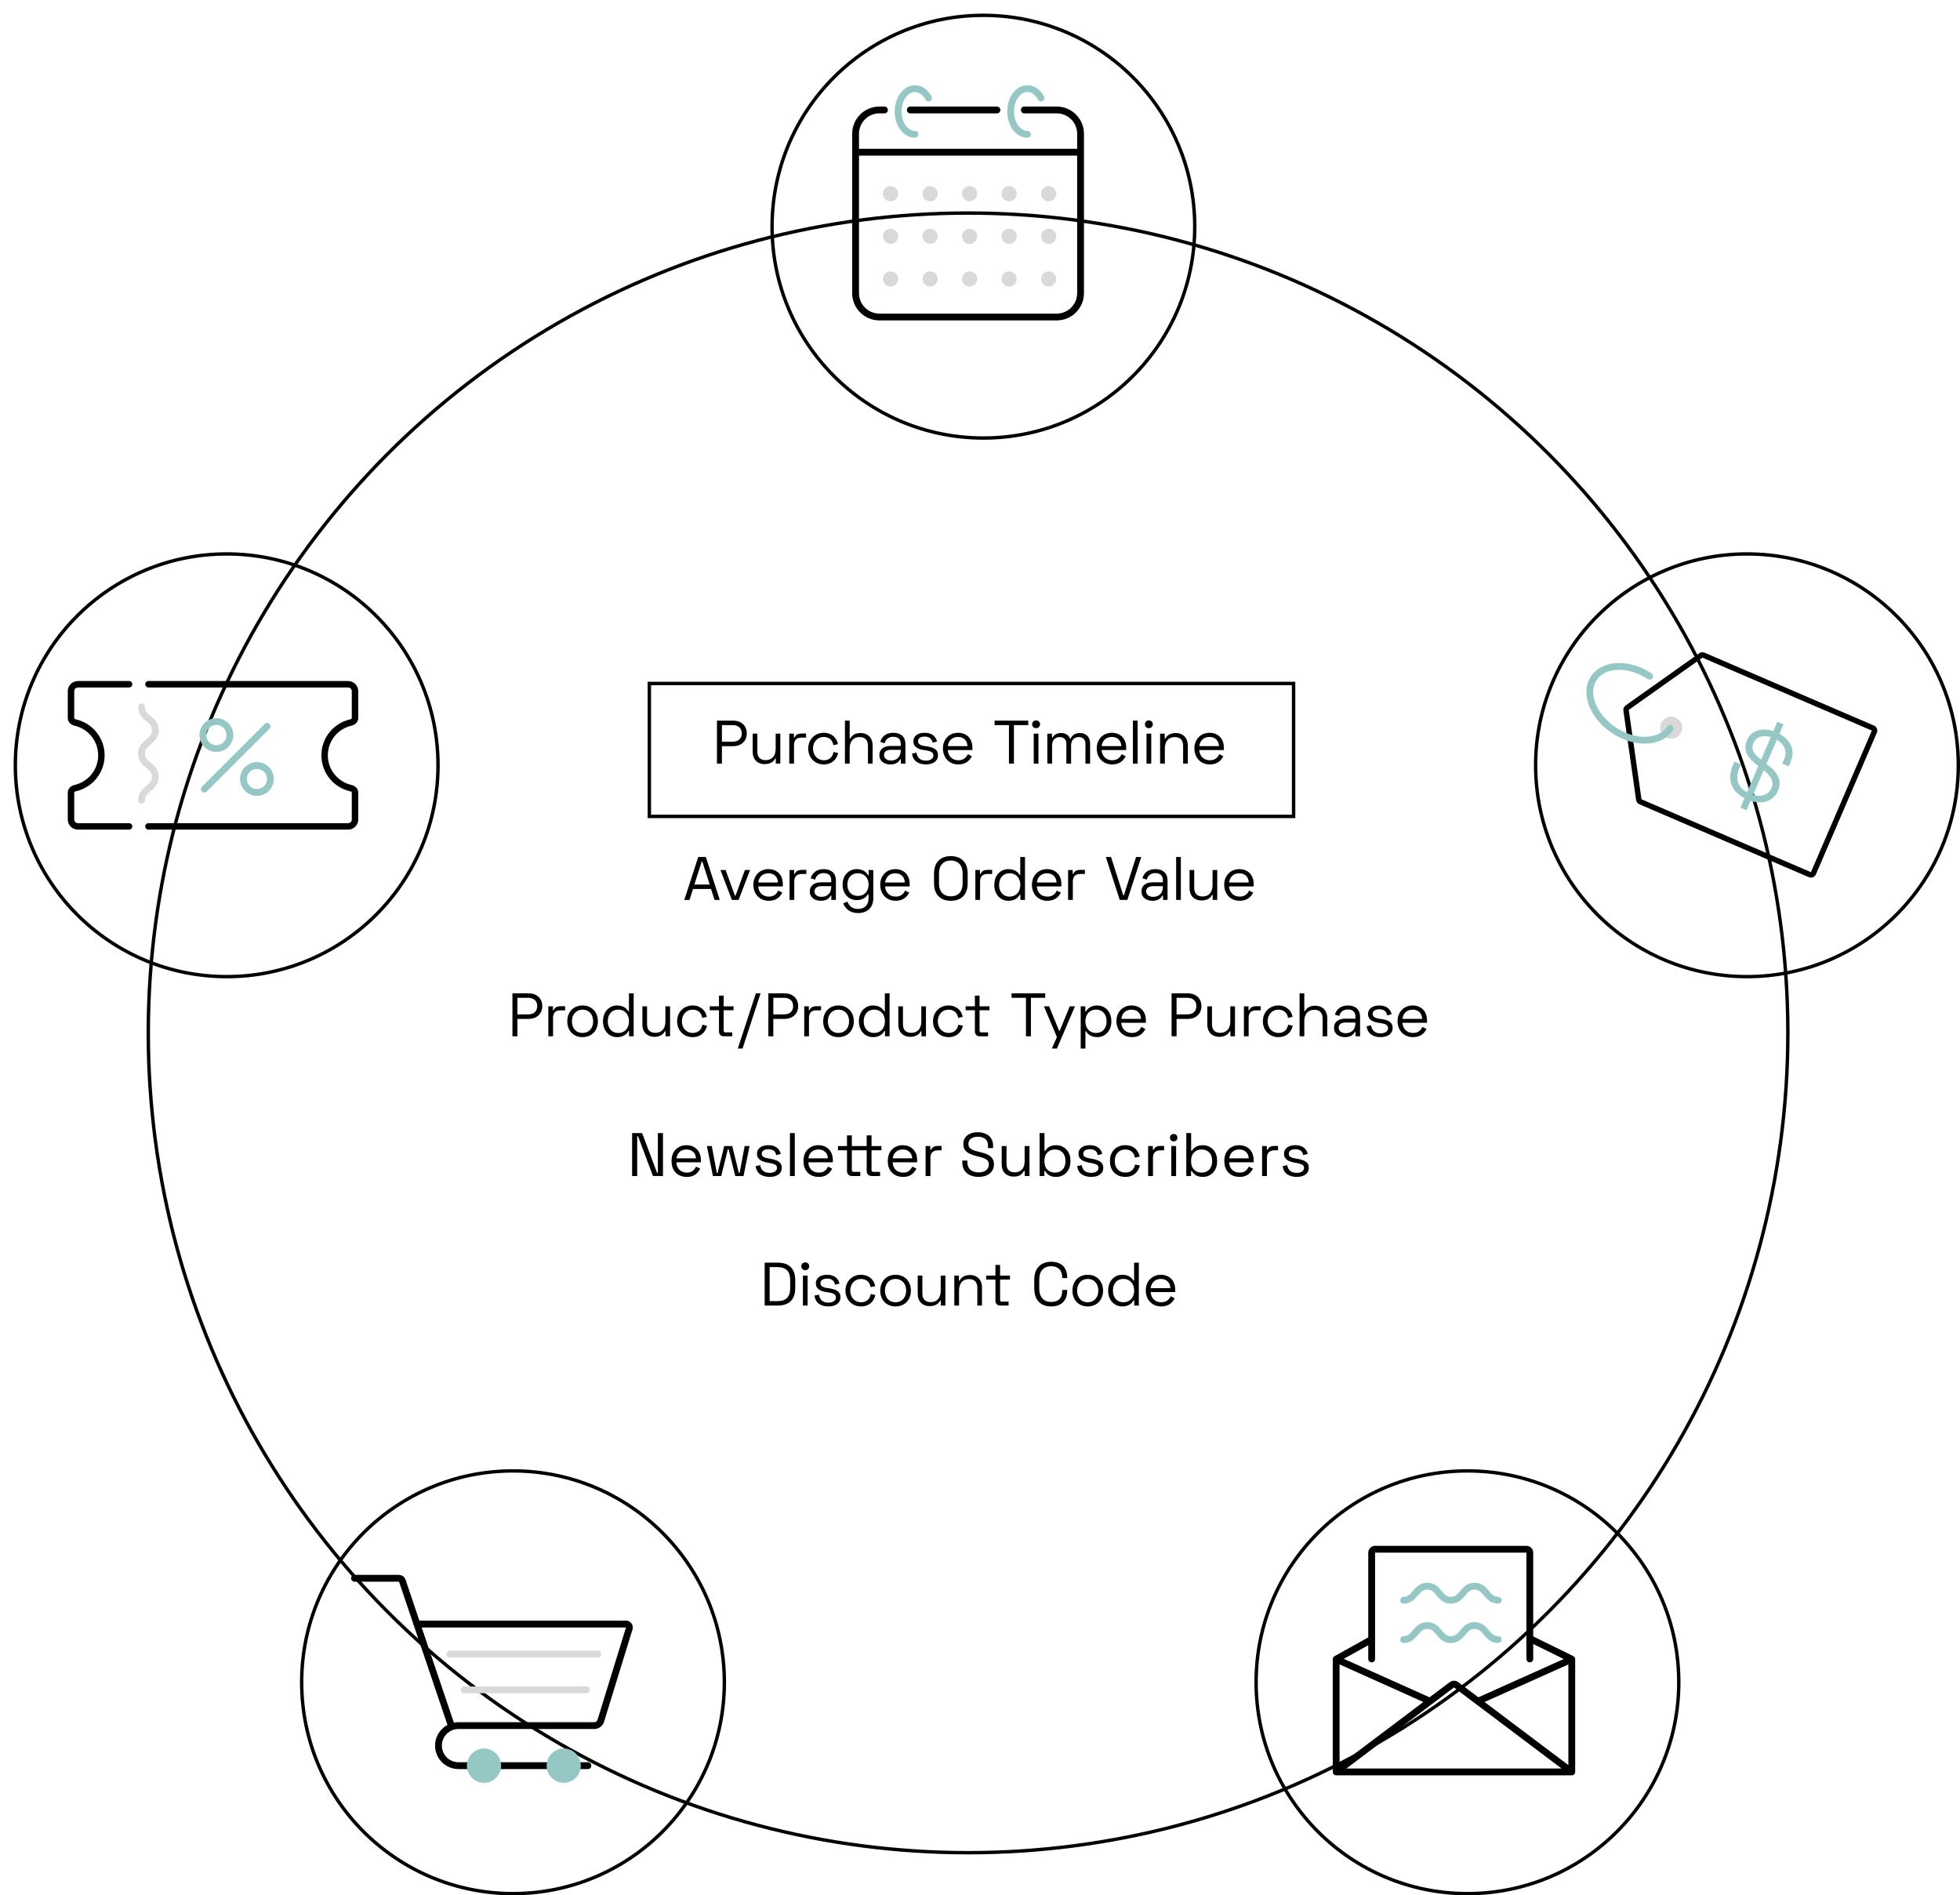 <svg width="575" height="556" viewBox="0 0 575 556" fill="none" xmlns="http://www.w3.org/2000/svg">
<circle cx="284" cy="303" r="240.5" stroke="black"/>
<g filter="url(#filter0_d_1803_5172)">
<circle cx="284.5" cy="62.5" r="62.5" fill="white" fill-opacity="0.01"/>
<circle cx="284.5" cy="62.5" r="62" stroke="black"/>
</g>
<g filter="url(#filter1_d_1803_5172)">
<circle cx="62.5" cy="220.5" r="62.5" fill="white" fill-opacity="0.01"/>
<circle cx="62.5" cy="220.5" r="62" stroke="black"/>
</g>
<g filter="url(#filter2_d_1803_5172)">
<circle cx="508.5" cy="220.5" r="62.5" fill="white" fill-opacity="0.01"/>
<circle cx="508.5" cy="220.5" r="62" stroke="black"/>
</g>
<g filter="url(#filter3_d_1803_5172)">
<circle cx="426.5" cy="489.5" r="62.5" fill="white" fill-opacity="0.01"/>
<circle cx="426.5" cy="489.5" r="62" stroke="black"/>
</g>
<g filter="url(#filter4_d_1803_5172)">
<circle cx="146.5" cy="489.5" r="62.5" fill="white" fill-opacity="0.01"/>
<circle cx="146.5" cy="489.5" r="62" stroke="black"/>
</g>
<path d="M131.974 485.237L175.397 485.237" stroke="#D9D9D9" stroke-width="2" stroke-linecap="round"/>
<path d="M136.149 495.728L172.057 495.728" stroke="#D9D9D9" stroke-width="2" stroke-linecap="round"/>
<path d="M104 463H117.061C117.49 463 117.871 463.273 118.008 463.68L132.392 506.217" stroke="black" stroke-width="2" stroke-linecap="round"/>
<path d="M172.474 517.965H134.508C131.264 517.965 128.634 515.335 128.634 512.091V512.091C128.634 508.847 131.264 506.217 134.508 506.217H174.338C175.216 506.217 175.991 505.645 176.249 504.806L184.601 477.721C184.799 477.078 184.318 476.427 183.645 476.427H122.371" stroke="black" stroke-width="2" stroke-linecap="round"/>
<ellipse cx="141.995" cy="517.965" rx="5.01" ry="5.035" fill="#95C8C5"/>
<ellipse cx="165.376" cy="517.965" rx="5.01" ry="5.035" fill="#95C8C5"/>
<path d="M411.773 469.437C415.245 469.437 415.245 465.312 418.718 465.312C422.19 465.312 422.19 469.437 425.654 469.437C429.127 469.437 429.127 465.312 432.591 465.312C436.063 465.312 436.063 469.437 439.527 469.437" stroke="#95C8C5" stroke-width="2" stroke-miterlimit="10" stroke-linecap="round"/>
<path d="M411.773 480.983C415.245 480.983 415.245 476.859 418.718 476.859C422.19 476.859 422.19 480.983 425.654 480.983C429.127 480.983 429.127 476.859 432.591 476.859C436.063 476.859 436.063 480.983 439.527 480.983" stroke="#95C8C5" stroke-width="2" stroke-miterlimit="10" stroke-linecap="round"/>
<path d="M402.309 480.987L391.986 486.722M391.986 486.722V519.807M391.986 486.722L419.517 499.074M391.986 519.807H461.105M391.986 519.807L419.517 499.074M461.105 519.807V486.722M461.105 519.807L433.574 499.074M461.105 486.722L449.435 480.987M461.105 486.722L433.574 499.074M419.517 499.074L425.944 494.233C426.3 493.965 426.791 493.965 427.147 494.233L433.574 499.074" stroke="black" stroke-width="2" stroke-linecap="round"/>
<path d="M402.401 486.669V455.477C402.401 454.924 402.849 454.477 403.401 454.477H447.796C448.348 454.477 448.796 454.924 448.796 455.477V486.669" stroke="black" stroke-width="2" stroke-linecap="round"/>
<path d="M41.516 207.377C41.516 210.8 45.581 210.8 45.581 214.224C45.581 217.647 41.516 217.647 41.516 221.063C41.516 224.486 45.581 224.486 45.581 227.902C45.581 231.325 41.516 231.325 41.516 234.74" stroke="#D9D9D9" stroke-width="2" stroke-miterlimit="10" stroke-linecap="round"/>
<line x1="78.344" y1="213.086" x2="59.941" y2="231.489" stroke="#95C8C5" stroke-width="2" stroke-linecap="round"/>
<circle cx="63.481" cy="215.635" r="3.954" stroke="#95C8C5" stroke-width="2"/>
<circle cx="75.372" cy="228.516" r="3.954" stroke="#95C8C5" stroke-width="2"/>
<path d="M22.856 199.78H37.872C38.395 199.78 38.819 200.204 38.819 200.727C38.819 201.25 38.395 201.674 37.872 201.674H22.856C22.26 201.674 21.777 202.157 21.777 202.753V210.68C21.777 210.686 21.776 210.728 21.849 210.806C21.934 210.897 22.083 210.99 22.265 211.031C27.09 212.117 30.695 216.425 30.695 221.579C30.695 226.733 27.09 231.041 22.265 232.127C22.083 232.168 21.934 232.261 21.849 232.352C21.776 232.431 21.777 232.472 21.777 232.478L21.777 240.405C21.777 241.001 22.26 241.484 22.856 241.484H37.872C38.395 241.484 38.819 241.908 38.819 242.431C38.819 242.954 38.395 243.378 37.872 243.378H22.856C21.214 243.378 19.883 242.047 19.883 240.405V232.479C19.883 231.384 20.782 230.52 21.85 230.279C25.829 229.384 28.801 225.829 28.801 221.579C28.801 217.33 25.829 213.774 21.85 212.879C20.782 212.639 19.883 211.774 19.883 210.68V202.753C19.883 201.111 21.214 199.78 22.856 199.78Z" fill="black"/>
<path d="M42.606 242.431C42.606 242.954 43.03 243.378 43.553 243.378H102.124C103.766 243.378 105.097 242.047 105.097 240.405V232.479C105.097 231.384 104.199 230.52 103.131 230.279C99.152 229.384 96.179 225.829 96.179 221.579C96.179 217.33 99.152 213.774 103.131 212.879C104.199 212.639 105.097 211.774 105.097 210.68V202.753C105.097 201.111 103.766 199.78 102.124 199.78H43.553C43.03 199.78 42.606 200.204 42.606 200.727C42.606 201.25 43.03 201.674 43.553 201.674H102.124C102.72 201.674 103.203 202.157 103.203 202.753V210.68C103.204 210.686 103.205 210.728 103.131 210.806C103.046 210.897 102.898 210.99 102.715 211.031C97.891 212.117 94.286 216.425 94.286 221.579C94.286 226.733 97.891 231.041 102.715 232.127C102.898 232.168 103.046 232.261 103.131 232.352C103.205 232.431 103.204 232.472 103.203 232.478L103.203 240.405C103.203 241.001 102.72 241.484 102.124 241.484H43.553C43.03 241.484 42.606 241.908 42.606 242.431Z" fill="black"/>
<path fill-rule="evenodd" clip-rule="evenodd" d="M549.139 214.322L499.434 192.933L477.828 208.248L481.561 234.467L531.266 255.856L549.139 214.322ZM479.98 234.693C480.058 235.244 480.418 235.714 480.93 235.935L530.635 257.323C531.445 257.672 532.384 257.298 532.733 256.488L550.606 214.953C550.955 214.143 550.581 213.203 549.77 212.855L500.065 191.466C499.554 191.246 498.964 191.308 498.51 191.63L476.905 206.945C476.416 207.291 476.163 207.881 476.247 208.474L479.98 234.693Z" fill="black"/>
<path d="M524.553 224.611L524.668 224.66L524.718 224.546L525.243 223.325C525.964 221.648 525.905 220.052 525.255 218.66C524.62 217.301 523.427 216.147 521.871 215.302L523.002 212.674L523.051 212.559L522.936 212.51L521.609 211.939L521.494 211.889L521.445 212.004L520.315 214.63C517.054 213.492 513.855 214.367 512.69 217.074L512.622 217.234C511.98 218.724 512.047 219.995 512.622 221.154C513.193 222.305 514.26 223.337 515.597 224.369L515.598 224.37L515.994 224.672L512.58 232.605C511.197 231.864 510.237 230.881 509.799 229.658C509.349 228.399 509.442 226.865 510.227 225.04L510.501 224.403L510.55 224.288L510.435 224.239L509.002 223.622L508.888 223.573L508.838 223.688L508.53 224.404C507.619 226.521 507.478 228.455 508.081 230.119C508.674 231.753 509.979 233.106 511.933 234.11L510.803 236.736L510.753 236.85L510.868 236.9L512.195 237.471L512.31 237.52L512.359 237.405L513.489 234.779C515.175 235.358 516.823 235.419 518.216 234.969C519.643 234.508 520.796 233.512 521.444 232.006L521.536 231.793C522.155 230.354 522.088 229.046 521.522 227.837C520.958 226.634 519.905 225.537 518.564 224.502L518.564 224.502L518.073 224.127L521.211 216.836C522.267 217.447 523.109 218.268 523.564 219.237C524.034 220.238 524.098 221.407 523.546 222.689L523.055 223.83L523.006 223.945L523.12 223.994L524.553 224.611ZM514.307 217.896C514.748 216.872 515.552 216.25 516.529 215.978C517.472 215.715 518.578 215.78 519.667 216.136L516.69 223.053C515.622 222.214 514.808 221.468 514.364 220.674C513.908 219.861 513.836 218.991 514.307 217.896ZM519.828 231.184C519.389 232.202 518.624 232.937 517.627 233.307C516.661 233.667 515.469 233.685 514.138 233.272L517.376 225.746C518.441 226.589 519.262 227.428 519.718 228.302C520.189 229.204 520.274 230.146 519.828 231.184Z" fill="#95C8C5" stroke="#95C8C5" stroke-width="0.25"/>
<path d="M491.552 210.499C493.199 211.208 493.959 213.117 493.251 214.763C492.542 216.41 490.633 217.17 488.986 216.462C487.34 215.753 486.579 213.844 487.288 212.197C487.997 210.551 489.906 209.791 491.552 210.499Z" fill="#D9D9D9"/>
<path d="M483.966 198.377C477.781 194.319 470.432 194.587 467.552 198.977C464.672 203.366 467.351 210.215 473.537 214.273C479.722 218.331 487.071 218.063 489.951 213.673" stroke="#95C8C5" stroke-width="2" stroke-linecap="round"/>
<g filter="url(#filter5_d_1803_5172)">
<rect x="188" y="198" width="190" height="40" fill="white" fill-opacity="0.01"/>
<rect x="188.5" y="198.5" width="189" height="39" stroke="black"/>
</g>
<path d="M259.473 32.253H258C254.134 32.253 251 35.387 251 39.253V86C251 89.866 254.134 93 258 93H310C313.866 93 317 89.866 317 86V39.253C317 35.387 313.866 32.253 310 32.253H300.5M267.054 32.253H292.473" stroke="black" stroke-width="2" stroke-linecap="round"/>
<path d="M268.417 39.4C265.694 39.4 263.487 36.4 263.487 32.7C263.487 29 265.694 26 268.417 26C270.057 26 271.509 27.087 272.405 28.759" stroke="#95C8C5" stroke-width="2" stroke-linecap="round"/>
<path d="M301.417 39.4C298.694 39.4 296.487 36.4 296.487 32.7C296.487 29 298.694 26 301.417 26C303.057 26 304.509 27.087 305.405 28.759" stroke="#95C8C5" stroke-width="2" stroke-linecap="round"/>
<line x1="251.892" y1="44.653" x2="317" y2="44.653" stroke="black" stroke-width="2"/>
<ellipse cx="261.257" cy="56.82" rx="2.23" ry="2.233" fill="#D9D9D9"/>
<ellipse cx="261.257" cy="69.327" rx="2.23" ry="2.233" fill="#D9D9D9"/>
<ellipse cx="261.257" cy="81.834" rx="2.23" ry="2.233" fill="#D9D9D9"/>
<ellipse cx="272.851" cy="56.82" rx="2.23" ry="2.233" fill="#D9D9D9"/>
<ellipse cx="272.851" cy="69.327" rx="2.23" ry="2.233" fill="#D9D9D9"/>
<ellipse cx="272.851" cy="81.834" rx="2.23" ry="2.233" fill="#D9D9D9"/>
<ellipse cx="284.446" cy="56.82" rx="2.23" ry="2.233" fill="#D9D9D9"/>
<ellipse cx="284.446" cy="69.327" rx="2.23" ry="2.233" fill="#D9D9D9"/>
<ellipse cx="284.446" cy="81.834" rx="2.23" ry="2.233" fill="#D9D9D9"/>
<ellipse cx="296.041" cy="56.82" rx="2.23" ry="2.233" fill="#D9D9D9"/>
<ellipse cx="296.041" cy="69.327" rx="2.23" ry="2.233" fill="#D9D9D9"/>
<ellipse cx="296.041" cy="81.834" rx="2.23" ry="2.233" fill="#D9D9D9"/>
<ellipse cx="307.635" cy="56.82" rx="2.23" ry="2.233" fill="#D9D9D9"/>
<ellipse cx="307.635" cy="69.327" rx="2.23" ry="2.233" fill="#D9D9D9"/>
<ellipse cx="307.635" cy="81.834" rx="2.23" ry="2.233" fill="#D9D9D9"/>
<path d="M210.332 211.4V224H211.79V218.906H215.12C217.352 218.906 219.08 217.484 219.08 215.144C219.08 212.804 217.37 211.4 215.12 211.4H210.332ZM211.79 212.714H214.958C216.614 212.714 217.604 213.632 217.604 215.144C217.604 216.674 216.614 217.574 214.958 217.574H211.79V212.714ZM228.925 224V215.216H227.557V219.662C227.557 221.858 226.333 222.992 224.659 222.992C223.129 222.992 222.175 222.218 222.175 220.454V215.216H220.807V220.544C220.807 222.902 222.355 224.162 224.281 224.162C226.099 224.162 226.981 223.352 227.413 222.524H227.593V224H228.925ZM232.898 215.216H231.548V224H232.934V218.6C232.934 217.088 233.762 216.386 235.058 216.386H236.48V215.18H235.274C234.104 215.18 233.42 215.522 233.078 216.368H232.898V215.216ZM237.108 219.608C237.108 222.326 239.106 224.252 241.662 224.252C244.056 224.252 245.478 222.776 245.874 220.904L244.524 220.598C244.29 222.002 243.372 223.028 241.68 223.028C239.88 223.028 238.512 221.624 238.512 219.608C238.512 217.592 239.862 216.188 241.662 216.188C243.264 216.188 244.29 217.178 244.47 218.6L245.82 218.312C245.514 216.458 244.002 214.964 241.644 214.964C239.106 214.964 237.108 216.872 237.108 219.608ZM247.878 211.4V224H249.264V219.554C249.264 217.358 250.47 216.224 252.162 216.224C253.674 216.224 254.628 216.998 254.628 218.762V224H255.996V218.672C255.996 216.314 254.448 215.036 252.522 215.036C250.704 215.036 249.876 215.846 249.444 216.62H249.264V211.4H247.878ZM258.243 217.646L259.539 218.042C259.809 216.926 260.619 216.134 262.059 216.134C263.517 216.134 264.255 216.926 264.255 218.186V218.834H261.249C259.377 218.834 257.973 219.716 257.973 221.498C257.973 223.262 259.377 224.252 261.213 224.252C262.941 224.252 263.697 223.442 264.093 222.74H264.291V224H265.623V218.258C265.623 216.188 264.291 214.964 262.059 214.964C259.845 214.964 258.657 216.17 258.243 217.646ZM259.341 221.48C259.341 220.49 260.169 219.968 261.303 219.968H264.255V220.184C264.255 222.002 263.103 223.1 261.411 223.1C260.169 223.1 259.341 222.47 259.341 221.48ZM267.948 217.484C267.948 219.05 269.244 219.752 270.9 220.022L271.8 220.148C273.078 220.364 273.834 220.724 273.834 221.606C273.834 222.524 272.988 223.136 271.638 223.136C270.288 223.136 269.136 222.578 268.848 220.778L267.534 221.084C267.858 223.262 269.46 224.252 271.638 224.252C273.78 224.252 275.184 223.244 275.184 221.534C275.184 219.806 273.816 219.266 272.016 218.96L271.116 218.834C270.072 218.654 269.316 218.294 269.316 217.448C269.316 216.566 270.072 216.08 271.278 216.08C272.466 216.08 273.348 216.584 273.6 217.88L274.878 217.538C274.518 215.918 273.258 214.964 271.278 214.964C269.244 214.964 267.948 215.918 267.948 217.484ZM276.623 219.536C276.623 222.236 278.423 224.252 281.159 224.252C283.553 224.252 284.561 222.902 285.119 221.858L283.931 221.246C283.463 222.218 282.689 223.028 281.159 223.028C279.395 223.028 278.171 221.84 278.045 220.04H285.263V219.302C285.263 216.62 283.517 214.964 281.033 214.964C278.477 214.964 276.623 216.89 276.623 219.536ZM278.063 218.888C278.261 217.232 279.377 216.188 281.033 216.188C282.653 216.188 283.751 217.142 283.841 218.888H278.063ZM291.783 211.4V212.714H295.995V224H297.453V212.714H301.647V211.4H291.783ZM302.799 212.462C302.799 213.128 303.285 213.614 303.951 213.614C304.617 213.614 305.121 213.128 305.121 212.462C305.121 211.814 304.617 211.328 303.951 211.328C303.285 211.328 302.799 211.814 302.799 212.462ZM304.653 215.216H303.267V224H304.653V215.216ZM307.257 215.216V224H308.643V218.69C308.643 217.088 309.579 216.224 310.857 216.224C312.117 216.224 312.837 216.98 312.837 218.15V224H314.223V218.69C314.223 217.088 315.159 216.224 316.455 216.224C317.697 216.224 318.435 216.98 318.435 218.15V224H319.803V218.042C319.803 216.188 318.561 215.036 316.833 215.036C315.411 215.036 314.583 215.666 314.079 216.638H313.899C313.521 215.738 312.675 215.036 311.307 215.036C309.993 215.036 309.201 215.594 308.787 216.368H308.607V215.216H307.257ZM321.746 219.536C321.746 222.236 323.546 224.252 326.282 224.252C328.676 224.252 329.684 222.902 330.242 221.858L329.054 221.246C328.586 222.218 327.812 223.028 326.282 223.028C324.518 223.028 323.294 221.84 323.168 220.04H330.386V219.302C330.386 216.62 328.64 214.964 326.156 214.964C323.6 214.964 321.746 216.89 321.746 219.536ZM323.186 218.888C323.384 217.232 324.5 216.188 326.156 216.188C327.776 216.188 328.874 217.142 328.964 218.888H323.186ZM333.745 211.4H332.359V224H333.745V211.4ZM335.881 212.462C335.881 213.128 336.367 213.614 337.033 213.614C337.699 213.614 338.203 213.128 338.203 212.462C338.203 211.814 337.699 211.328 337.033 211.328C336.367 211.328 335.881 211.814 335.881 212.462ZM337.735 215.216H336.349V224H337.735V215.216ZM340.339 215.216V224H341.725V219.554C341.725 217.358 342.931 216.224 344.623 216.224C346.135 216.224 347.089 216.998 347.089 218.762V224H348.457V218.672C348.457 216.314 346.909 215.036 344.983 215.036C343.165 215.036 342.283 215.864 341.869 216.692H341.689V215.216H340.339ZM350.398 219.536C350.398 222.236 352.198 224.252 354.934 224.252C357.328 224.252 358.336 222.902 358.894 221.858L357.706 221.246C357.238 222.218 356.464 223.028 354.934 223.028C353.17 223.028 351.946 221.84 351.82 220.04H359.038V219.302C359.038 216.62 357.292 214.964 354.808 214.964C352.252 214.964 350.398 216.89 350.398 219.536ZM351.838 218.888C352.036 217.232 353.152 216.188 354.808 216.188C356.428 216.188 357.526 217.142 357.616 218.888H351.838Z" fill="black"/>
<path d="M204.838 251.4L200.752 264H202.282L203.308 260.796H208.6L209.626 264H211.156L207.07 251.4H204.838ZM203.704 259.482L205.864 252.75H206.044L208.204 259.482H203.704ZM211.355 255.216L214.721 264H216.683L220.049 255.216H218.537L215.783 262.74H215.603L212.867 255.216H211.355ZM221.013 259.536C221.013 262.236 222.813 264.252 225.549 264.252C227.943 264.252 228.951 262.902 229.509 261.858L228.321 261.246C227.853 262.218 227.079 263.028 225.549 263.028C223.785 263.028 222.561 261.84 222.435 260.04H229.653V259.302C229.653 256.62 227.907 254.964 225.423 254.964C222.867 254.964 221.013 256.89 221.013 259.536ZM222.453 258.888C222.651 257.232 223.767 256.188 225.423 256.188C227.043 256.188 228.141 257.142 228.231 258.888H222.453ZM232.977 255.216H231.627V264H233.013V258.6C233.013 257.088 233.841 256.386 235.137 256.386H236.559V255.18H235.353C234.183 255.18 233.499 255.522 233.157 256.368H232.977V255.216ZM237.843 257.646L239.139 258.042C239.409 256.926 240.219 256.134 241.659 256.134C243.117 256.134 243.855 256.926 243.855 258.186V258.834H240.849C238.977 258.834 237.573 259.716 237.573 261.498C237.573 263.262 238.977 264.252 240.813 264.252C242.541 264.252 243.297 263.442 243.693 262.74H243.891V264H245.223V258.258C245.223 256.188 243.891 254.964 241.659 254.964C239.445 254.964 238.257 256.17 237.843 257.646ZM238.941 261.48C238.941 260.49 239.769 259.968 240.903 259.968H243.855V260.184C243.855 262.002 242.703 263.1 241.011 263.1C239.769 263.1 238.941 262.47 238.941 261.48ZM254.838 255.216V256.728H254.658C254.118 255.828 253.146 254.964 251.328 254.964C249.024 254.964 247.188 256.746 247.188 259.5C247.188 262.272 249.024 264.054 251.328 264.054C253.146 264.054 254.118 263.172 254.622 262.344H254.802V263.478C254.802 265.566 253.578 266.646 251.724 266.646C249.87 266.646 248.97 265.566 248.646 264.504L247.386 264.99C247.8 266.268 249.114 267.852 251.742 267.852C254.406 267.852 256.188 266.268 256.188 263.55V255.216H254.838ZM251.67 262.83C249.852 262.83 248.592 261.57 248.592 259.5C248.592 257.448 249.852 256.17 251.67 256.17C253.506 256.17 254.82 257.484 254.82 259.5C254.82 261.534 253.506 262.83 251.67 262.83ZM258.226 259.536C258.226 262.236 260.026 264.252 262.762 264.252C265.156 264.252 266.164 262.902 266.722 261.858L265.534 261.246C265.066 262.218 264.292 263.028 262.762 263.028C260.998 263.028 259.774 261.84 259.648 260.04H266.866V259.302C266.866 256.62 265.12 254.964 262.636 254.964C260.08 254.964 258.226 256.89 258.226 259.536ZM259.666 258.888C259.864 257.232 260.98 256.188 262.636 256.188C264.256 256.188 265.354 257.142 265.444 258.888H259.666ZM274.016 256.26V259.14C274.016 262.47 275.942 264.252 278.948 264.252C281.954 264.252 283.88 262.47 283.88 259.14V256.26C283.88 252.93 281.954 251.148 278.948 251.148C275.942 251.148 274.016 252.93 274.016 256.26ZM275.474 256.188C275.474 253.866 276.752 252.444 278.948 252.444C281.126 252.444 282.404 253.866 282.404 256.188V259.212C282.404 261.534 281.126 262.938 278.948 262.938C276.752 262.938 275.474 261.534 275.474 259.212V256.188ZM287.486 255.216H286.136V264H287.522V258.6C287.522 257.088 288.35 256.386 289.646 256.386H291.068V255.18H289.862C288.692 255.18 288.008 255.522 287.666 256.368H287.486V255.216ZM300.695 251.4H299.309V256.674H299.129C298.625 255.828 297.671 254.964 295.835 254.964C293.531 254.964 291.695 256.764 291.695 259.608C291.695 262.434 293.531 264.252 295.835 264.252C297.671 264.252 298.625 263.388 299.165 262.47H299.345V264H300.695V251.4ZM296.177 256.17C298.013 256.17 299.327 257.502 299.327 259.608C299.327 261.714 298.013 263.028 296.177 263.028C294.359 263.028 293.099 261.732 293.099 259.608C293.099 257.484 294.359 256.17 296.177 256.17ZM302.734 259.536C302.734 262.236 304.534 264.252 307.27 264.252C309.664 264.252 310.672 262.902 311.23 261.858L310.042 261.246C309.574 262.218 308.8 263.028 307.27 263.028C305.506 263.028 304.282 261.84 304.156 260.04H311.374V259.302C311.374 256.62 309.628 254.964 307.144 254.964C304.588 254.964 302.734 256.89 302.734 259.536ZM304.174 258.888C304.372 257.232 305.488 256.188 307.144 256.188C308.764 256.188 309.862 257.142 309.952 258.888H304.174ZM314.697 255.216H313.347V264H314.733V258.6C314.733 257.088 315.561 256.386 316.857 256.386H318.279V255.18H317.073C315.903 255.18 315.219 255.522 314.877 256.368H314.697V255.216ZM324.414 251.4L328.5 264H330.732L334.818 251.4H333.288L329.706 262.65H329.526L325.944 251.4H324.414ZM335.138 257.646L336.434 258.042C336.704 256.926 337.514 256.134 338.954 256.134C340.412 256.134 341.15 256.926 341.15 258.186V258.834H338.144C336.272 258.834 334.868 259.716 334.868 261.498C334.868 263.262 336.272 264.252 338.108 264.252C339.836 264.252 340.592 263.442 340.988 262.74H341.186V264H342.518V258.258C342.518 256.188 341.186 254.964 338.954 254.964C336.74 254.964 335.552 256.17 335.138 257.646ZM336.236 261.48C336.236 260.49 337.064 259.968 338.198 259.968H341.15V260.184C341.15 262.002 339.998 263.1 338.306 263.1C337.064 263.1 336.236 262.47 336.236 261.48ZM346.427 251.4H345.041V264H346.427V251.4ZM357.095 264V255.216H355.727V259.662C355.727 261.858 354.503 262.992 352.829 262.992C351.299 262.992 350.345 262.218 350.345 260.454V255.216H348.977V260.544C348.977 262.902 350.525 264.162 352.451 264.162C354.269 264.162 355.151 263.352 355.583 262.524H355.763V264H357.095ZM359.142 259.536C359.142 262.236 360.942 264.252 363.678 264.252C366.072 264.252 367.08 262.902 367.638 261.858L366.45 261.246C365.982 262.218 365.208 263.028 363.678 263.028C361.914 263.028 360.69 261.84 360.564 260.04H367.782V259.302C367.782 256.62 366.036 254.964 363.552 254.964C360.996 254.964 359.142 256.89 359.142 259.536ZM360.582 258.888C360.78 257.232 361.896 256.188 363.552 256.188C365.172 256.188 366.27 257.142 366.36 258.888H360.582Z" fill="black"/>
<path d="M150.332 291.4V304H151.79V298.906H155.12C157.352 298.906 159.08 297.484 159.08 295.144C159.08 292.804 157.37 291.4 155.12 291.4H150.332ZM151.79 292.714H154.958C156.614 292.714 157.604 293.632 157.604 295.144C157.604 296.674 156.614 297.574 154.958 297.574H151.79V292.714ZM162.211 295.216H160.861V304H162.247V298.6C162.247 297.088 163.075 296.386 164.371 296.386H165.793V295.18H164.587C163.417 295.18 162.733 295.522 162.391 296.368H162.211V295.216ZM166.42 299.608C166.42 302.362 168.238 304.252 170.902 304.252C173.566 304.252 175.402 302.362 175.402 299.608C175.402 296.836 173.566 294.964 170.902 294.964C168.238 294.964 166.42 296.836 166.42 299.608ZM167.788 299.608C167.788 297.61 169.03 296.188 170.902 296.188C172.774 296.188 174.016 297.556 174.016 299.608C174.016 301.642 172.774 303.028 170.902 303.028C169.03 303.028 167.788 301.696 167.788 299.608ZM185.897 291.4H184.511V296.674H184.331C183.827 295.828 182.873 294.964 181.037 294.964C178.733 294.964 176.897 296.764 176.897 299.608C176.897 302.434 178.733 304.252 181.037 304.252C182.873 304.252 183.827 303.388 184.367 302.47H184.547V304H185.897V291.4ZM181.379 296.17C183.215 296.17 184.529 297.502 184.529 299.608C184.529 301.714 183.215 303.028 181.379 303.028C179.561 303.028 178.301 301.732 178.301 299.608C178.301 297.484 179.561 296.17 181.379 296.17ZM196.575 304V295.216H195.207V299.662C195.207 301.858 193.983 302.992 192.309 302.992C190.779 302.992 189.825 302.218 189.825 300.454V295.216H188.457V300.544C188.457 302.902 190.005 304.162 191.931 304.162C193.749 304.162 194.631 303.352 195.063 302.524H195.243V304H196.575ZM198.641 299.608C198.641 302.326 200.639 304.252 203.195 304.252C205.589 304.252 207.011 302.776 207.407 300.904L206.057 300.598C205.823 302.002 204.905 303.028 203.213 303.028C201.413 303.028 200.045 301.624 200.045 299.608C200.045 297.592 201.395 296.188 203.195 296.188C204.797 296.188 205.823 297.178 206.003 298.6L207.353 298.312C207.047 296.458 205.535 294.964 203.177 294.964C200.639 294.964 198.641 296.872 198.641 299.608ZM208.208 296.368H210.926V302.524C210.926 303.442 211.484 304 212.366 304H214.796V302.848H212.798C212.474 302.848 212.294 302.668 212.294 302.308V296.368H215.192V295.216H212.294V292.066H210.926V295.216H208.208V296.368ZM221.742 291.4L216.45 307.6H217.836L223.128 291.4H221.742ZM225.408 291.4V304H226.866V298.906H230.196C232.428 298.906 234.156 297.484 234.156 295.144C234.156 292.804 232.446 291.4 230.196 291.4H225.408ZM226.866 292.714H230.034C231.69 292.714 232.68 293.632 232.68 295.144C232.68 296.674 231.69 297.574 230.034 297.574H226.866V292.714ZM237.287 295.216H235.937V304H237.323V298.6C237.323 297.088 238.151 296.386 239.447 296.386H240.869V295.18H239.663C238.493 295.18 237.809 295.522 237.467 296.368H237.287V295.216ZM241.496 299.608C241.496 302.362 243.314 304.252 245.978 304.252C248.642 304.252 250.478 302.362 250.478 299.608C250.478 296.836 248.642 294.964 245.978 294.964C243.314 294.964 241.496 296.836 241.496 299.608ZM242.864 299.608C242.864 297.61 244.106 296.188 245.978 296.188C247.85 296.188 249.092 297.556 249.092 299.608C249.092 301.642 247.85 303.028 245.978 303.028C244.106 303.028 242.864 301.696 242.864 299.608ZM260.973 291.4H259.587V296.674H259.407C258.903 295.828 257.949 294.964 256.113 294.964C253.809 294.964 251.973 296.764 251.973 299.608C251.973 302.434 253.809 304.252 256.113 304.252C257.949 304.252 258.903 303.388 259.443 302.47H259.623V304H260.973V291.4ZM256.455 296.17C258.291 296.17 259.605 297.502 259.605 299.608C259.605 301.714 258.291 303.028 256.455 303.028C254.637 303.028 253.377 301.732 253.377 299.608C253.377 297.484 254.637 296.17 256.455 296.17ZM271.651 304V295.216H270.283V299.662C270.283 301.858 269.059 302.992 267.385 302.992C265.855 302.992 264.901 302.218 264.901 300.454V295.216H263.533V300.544C263.533 302.902 265.081 304.162 267.007 304.162C268.825 304.162 269.707 303.352 270.139 302.524H270.319V304H271.651ZM273.717 299.608C273.717 302.326 275.715 304.252 278.271 304.252C280.665 304.252 282.087 302.776 282.483 300.904L281.133 300.598C280.899 302.002 279.981 303.028 278.289 303.028C276.489 303.028 275.121 301.624 275.121 299.608C275.121 297.592 276.471 296.188 278.271 296.188C279.873 296.188 280.899 297.178 281.079 298.6L282.429 298.312C282.123 296.458 280.611 294.964 278.253 294.964C275.715 294.964 273.717 296.872 273.717 299.608ZM283.284 296.368H286.002V302.524C286.002 303.442 286.56 304 287.442 304H289.872V302.848H287.874C287.55 302.848 287.37 302.668 287.37 302.308V296.368H290.268V295.216H287.37V292.066H286.002V295.216H283.284V296.368ZM296.769 291.4V292.714H300.981V304H302.439V292.714H306.633V291.4H296.769ZM313.823 295.216L310.889 302.38H310.709L307.775 295.216H306.263L310.061 304.234L308.567 307.6H310.079L315.353 295.216H313.823ZM317.043 307.6H318.429V302.524H318.609C319.113 303.388 320.067 304.252 321.885 304.252C324.189 304.252 326.043 302.434 326.043 299.608C326.043 296.764 324.189 294.964 321.885 294.964C320.067 294.964 319.113 295.828 318.573 296.728H318.393V295.216H317.043V307.6ZM321.543 303.028C319.725 303.028 318.411 301.714 318.411 299.608C318.411 297.502 319.725 296.17 321.543 296.17C323.379 296.17 324.639 297.484 324.639 299.608C324.639 301.732 323.379 303.028 321.543 303.028ZM327.523 299.536C327.523 302.236 329.323 304.252 332.059 304.252C334.453 304.252 335.461 302.902 336.019 301.858L334.831 301.246C334.363 302.218 333.589 303.028 332.059 303.028C330.295 303.028 329.071 301.84 328.945 300.04H336.163V299.302C336.163 296.62 334.417 294.964 331.933 294.964C329.377 294.964 327.523 296.89 327.523 299.536ZM328.963 298.888C329.161 297.232 330.277 296.188 331.933 296.188C333.553 296.188 334.651 297.142 334.741 298.888H328.963ZM343.709 291.4V304H345.167V298.906H348.497C350.729 298.906 352.457 297.484 352.457 295.144C352.457 292.804 350.747 291.4 348.497 291.4H343.709ZM345.167 292.714H348.335C349.991 292.714 350.981 293.632 350.981 295.144C350.981 296.674 349.991 297.574 348.335 297.574H345.167V292.714ZM362.302 304V295.216H360.934V299.662C360.934 301.858 359.71 302.992 358.036 302.992C356.506 302.992 355.552 302.218 355.552 300.454V295.216H354.184V300.544C354.184 302.902 355.732 304.162 357.658 304.162C359.476 304.162 360.358 303.352 360.79 302.524H360.97V304H362.302ZM366.275 295.216H364.925V304H366.311V298.6C366.311 297.088 367.139 296.386 368.435 296.386H369.857V295.18H368.651C367.481 295.18 366.797 295.522 366.455 296.368H366.275V295.216ZM370.485 299.608C370.485 302.326 372.483 304.252 375.039 304.252C377.433 304.252 378.855 302.776 379.251 300.904L377.901 300.598C377.667 302.002 376.749 303.028 375.057 303.028C373.257 303.028 371.889 301.624 371.889 299.608C371.889 297.592 373.239 296.188 375.039 296.188C376.641 296.188 377.667 297.178 377.847 298.6L379.197 298.312C378.891 296.458 377.379 294.964 375.021 294.964C372.483 294.964 370.485 296.872 370.485 299.608ZM381.255 291.4V304H382.641V299.554C382.641 297.358 383.847 296.224 385.539 296.224C387.051 296.224 388.005 296.998 388.005 298.762V304H389.373V298.672C389.373 296.314 387.825 295.036 385.899 295.036C384.081 295.036 383.253 295.846 382.821 296.62H382.641V291.4H381.255ZM391.62 297.646L392.916 298.042C393.186 296.926 393.996 296.134 395.436 296.134C396.894 296.134 397.632 296.926 397.632 298.186V298.834H394.626C392.754 298.834 391.35 299.716 391.35 301.498C391.35 303.262 392.754 304.252 394.59 304.252C396.318 304.252 397.074 303.442 397.47 302.74H397.668V304H399V298.258C399 296.188 397.668 294.964 395.436 294.964C393.222 294.964 392.034 296.17 391.62 297.646ZM392.718 301.48C392.718 300.49 393.546 299.968 394.68 299.968H397.632V300.184C397.632 302.002 396.48 303.1 394.788 303.1C393.546 303.1 392.718 302.47 392.718 301.48ZM401.325 297.484C401.325 299.05 402.621 299.752 404.277 300.022L405.177 300.148C406.455 300.364 407.211 300.724 407.211 301.606C407.211 302.524 406.365 303.136 405.015 303.136C403.665 303.136 402.513 302.578 402.225 300.778L400.911 301.084C401.235 303.262 402.837 304.252 405.015 304.252C407.157 304.252 408.561 303.244 408.561 301.534C408.561 299.806 407.193 299.266 405.393 298.96L404.493 298.834C403.449 298.654 402.693 298.294 402.693 297.448C402.693 296.566 403.449 296.08 404.655 296.08C405.843 296.08 406.725 296.584 406.977 297.88L408.255 297.538C407.895 295.918 406.635 294.964 404.655 294.964C402.621 294.964 401.325 295.918 401.325 297.484ZM410 299.536C410 302.236 411.8 304.252 414.536 304.252C416.93 304.252 417.938 302.902 418.496 301.858L417.308 301.246C416.84 302.218 416.066 303.028 414.536 303.028C412.772 303.028 411.548 301.84 411.422 300.04H418.64V299.302C418.64 296.62 416.894 294.964 414.41 294.964C411.854 294.964 410 296.89 410 299.536ZM411.44 298.888C411.638 297.232 412.754 296.188 414.41 296.188C416.03 296.188 417.128 297.142 417.218 298.888H411.44Z" fill="black"/>
<path d="M185.44 345V332.4H188.374L192.766 344.046H193V332.4H194.494V345H191.56L187.186 333.336H186.934V345H185.44ZM201.479 345.252C200.591 345.252 199.811 345.066 199.139 344.694C198.467 344.31 197.945 343.776 197.573 343.092C197.201 342.408 197.015 341.616 197.015 340.716V340.5C197.015 339.588 197.201 338.79 197.573 338.106C197.945 337.422 198.461 336.894 199.121 336.522C199.781 336.138 200.537 335.946 201.389 335.946C202.217 335.946 202.949 336.126 203.585 336.486C204.221 336.834 204.719 337.338 205.079 337.998C205.439 338.658 205.619 339.432 205.619 340.32V340.968H198.437C198.473 341.916 198.779 342.66 199.355 343.2C199.931 343.728 200.651 343.992 201.515 343.992C202.271 343.992 202.853 343.818 203.261 343.47C203.669 343.122 203.981 342.708 204.197 342.228L205.421 342.822C205.241 343.194 204.989 343.566 204.665 343.938C204.353 344.31 203.939 344.622 203.423 344.874C202.919 345.126 202.271 345.252 201.479 345.252ZM198.455 339.798H204.179C204.131 338.982 203.849 338.346 203.333 337.89C202.829 337.434 202.181 337.206 201.389 337.206C200.585 337.206 199.925 337.434 199.409 337.89C198.893 338.346 198.575 338.982 198.455 339.798ZM209.148 345L207.384 336.198H208.824L210.282 344.046H210.534L212.46 336.198H214.818L216.744 344.046H216.996L218.454 336.198H219.894L218.13 345H215.7L213.756 337.152H213.522L211.578 345H209.148ZM225.796 345.252C224.704 345.252 223.78 345 223.024 344.496C222.28 343.992 221.83 343.194 221.674 342.102L223.024 341.796C223.12 342.372 223.3 342.828 223.564 343.164C223.828 343.488 224.152 343.722 224.536 343.866C224.932 343.998 225.352 344.064 225.796 344.064C226.456 344.064 226.978 343.932 227.362 343.668C227.746 343.404 227.938 343.05 227.938 342.606C227.938 342.15 227.752 341.832 227.38 341.652C227.02 341.46 226.522 341.304 225.886 341.184L225.148 341.058C224.584 340.962 224.068 340.812 223.6 340.608C223.132 340.404 222.76 340.128 222.484 339.78C222.208 339.432 222.07 338.994 222.07 338.466C222.07 337.674 222.376 337.056 222.988 336.612C223.6 336.168 224.41 335.946 225.418 335.946C226.414 335.946 227.218 336.174 227.83 336.63C228.454 337.074 228.856 337.704 229.036 338.52L227.704 338.862C227.596 338.226 227.338 337.782 226.93 337.53C226.522 337.266 226.018 337.134 225.418 337.134C224.818 337.134 224.344 337.248 223.996 337.476C223.648 337.692 223.474 338.016 223.474 338.448C223.474 338.868 223.636 339.18 223.96 339.384C224.296 339.576 224.74 339.72 225.292 339.816L226.03 339.942C226.654 340.05 227.212 340.2 227.704 340.392C228.208 340.572 228.604 340.836 228.892 341.184C229.192 341.532 229.342 341.988 229.342 342.552C229.342 343.416 229.018 344.082 228.37 344.55C227.734 345.018 226.876 345.252 225.796 345.252ZM231.742 345V332.4H233.164V345H231.742ZM240.186 345.252C239.298 345.252 238.518 345.066 237.846 344.694C237.174 344.31 236.652 343.776 236.28 343.092C235.908 342.408 235.722 341.616 235.722 340.716V340.5C235.722 339.588 235.908 338.79 236.28 338.106C236.652 337.422 237.168 336.894 237.828 336.522C238.488 336.138 239.244 335.946 240.096 335.946C240.924 335.946 241.656 336.126 242.292 336.486C242.928 336.834 243.426 337.338 243.786 337.998C244.146 338.658 244.326 339.432 244.326 340.32V340.968H237.144C237.18 341.916 237.486 342.66 238.062 343.2C238.638 343.728 239.358 343.992 240.222 343.992C240.978 343.992 241.56 343.818 241.968 343.47C242.376 343.122 242.688 342.708 242.904 342.228L244.128 342.822C243.948 343.194 243.696 343.566 243.372 343.938C243.06 344.31 242.646 344.622 242.13 344.874C241.626 345.126 240.978 345.252 240.186 345.252ZM237.162 339.798H242.886C242.838 338.982 242.556 338.346 242.04 337.89C241.536 337.434 240.888 337.206 240.096 337.206C239.292 337.206 238.632 337.434 238.116 337.89C237.6 338.346 237.282 338.982 237.162 339.798ZM250.047 345C249.543 345 249.153 344.862 248.877 344.586C248.613 344.31 248.481 343.932 248.481 343.452V337.44H245.835V336.198H248.481V333.066H249.903V336.198H252.207V337.44H249.903V343.236C249.903 343.596 250.077 343.776 250.425 343.776H252.387V345H250.047ZM255.843 345C255.339 345 254.949 344.862 254.673 344.586C254.397 344.31 254.259 343.932 254.259 343.452V337.44H252.207V336.198H254.259V333.066H255.681V336.198H258.579V337.44H255.681V343.236C255.681 343.596 255.861 343.776 256.221 343.776H258.183V345H255.843ZM264.919 345.252C264.031 345.252 263.251 345.066 262.579 344.694C261.907 344.31 261.385 343.776 261.013 343.092C260.641 342.408 260.455 341.616 260.455 340.716V340.5C260.455 339.588 260.641 338.79 261.013 338.106C261.385 337.422 261.901 336.894 262.561 336.522C263.221 336.138 263.977 335.946 264.829 335.946C265.657 335.946 266.389 336.126 267.025 336.486C267.661 336.834 268.159 337.338 268.519 337.998C268.879 338.658 269.059 339.432 269.059 340.32V340.968H261.877C261.913 341.916 262.219 342.66 262.795 343.2C263.371 343.728 264.091 343.992 264.955 343.992C265.711 343.992 266.293 343.818 266.701 343.47C267.109 343.122 267.421 342.708 267.637 342.228L268.861 342.822C268.681 343.194 268.429 343.566 268.105 343.938C267.793 344.31 267.379 344.622 266.863 344.874C266.359 345.126 265.711 345.252 264.919 345.252ZM261.895 339.798H267.619C267.571 338.982 267.289 338.346 266.773 337.89C266.269 337.434 265.621 337.206 264.829 337.206C264.025 337.206 263.365 337.434 262.849 337.89C262.333 338.346 262.015 338.982 261.895 339.798ZM271.539 345V336.198H272.925V337.278H273.177C273.333 336.894 273.573 336.612 273.897 336.432C274.221 336.252 274.647 336.162 275.175 336.162H276.219V337.458H275.085C274.449 337.458 273.933 337.638 273.537 337.998C273.153 338.346 272.961 338.892 272.961 339.636V345H271.539ZM287.07 345.252C286.158 345.252 285.342 345.09 284.622 344.766C283.902 344.442 283.332 343.956 282.912 343.308C282.504 342.648 282.3 341.826 282.3 340.842V340.464H283.794V340.842C283.794 341.886 284.1 342.666 284.712 343.182C285.324 343.686 286.11 343.938 287.07 343.938C288.054 343.938 288.804 343.716 289.32 343.272C289.836 342.828 290.094 342.27 290.094 341.598C290.094 341.13 289.974 340.758 289.734 340.482C289.506 340.206 289.182 339.984 288.762 339.816C288.342 339.636 287.85 339.48 287.286 339.348L286.35 339.114C285.618 338.922 284.97 338.688 284.406 338.412C283.842 338.136 283.398 337.776 283.074 337.332C282.762 336.876 282.606 336.294 282.606 335.586C282.606 334.878 282.78 334.266 283.128 333.75C283.488 333.234 283.986 332.838 284.622 332.562C285.27 332.286 286.014 332.148 286.854 332.148C287.706 332.148 288.468 332.298 289.14 332.598C289.824 332.886 290.358 333.318 290.742 333.894C291.138 334.458 291.336 335.172 291.336 336.036V336.792H289.842V336.036C289.842 335.424 289.71 334.932 289.446 334.56C289.194 334.188 288.84 333.912 288.384 333.732C287.94 333.552 287.43 333.462 286.854 333.462C286.026 333.462 285.36 333.648 284.856 334.02C284.352 334.38 284.1 334.896 284.1 335.568C284.1 336.012 284.208 336.372 284.424 336.648C284.64 336.924 284.946 337.152 285.342 337.332C285.738 337.5 286.212 337.65 286.764 337.782L287.7 338.016C288.432 338.172 289.086 338.388 289.662 338.664C290.25 338.928 290.718 339.294 291.066 339.762C291.414 340.218 291.588 340.818 291.588 341.562C291.588 342.306 291.402 342.954 291.03 343.506C290.658 344.058 290.13 344.49 289.446 344.802C288.774 345.102 287.982 345.252 287.07 345.252ZM297.335 345.162C296.699 345.162 296.111 345.024 295.571 344.748C295.043 344.472 294.623 344.064 294.311 343.524C294.011 342.972 293.861 342.306 293.861 341.526V336.198H295.283V341.418C295.283 342.294 295.499 342.93 295.931 343.326C296.375 343.722 296.969 343.92 297.713 343.92C298.553 343.92 299.243 343.644 299.783 343.092C300.323 342.54 300.593 341.718 300.593 340.626V336.198H302.015V345H300.629V343.506H300.377C300.185 343.926 299.855 344.31 299.387 344.658C298.919 344.994 298.235 345.162 297.335 345.162ZM309.868 345.252C308.956 345.252 308.242 345.078 307.726 344.73C307.222 344.382 306.856 343.986 306.628 343.542H306.376V345H304.99V332.4H306.412V337.584H306.664C306.808 337.308 307.012 337.05 307.276 336.81C307.54 336.558 307.882 336.354 308.302 336.198C308.734 336.03 309.256 335.946 309.868 335.946C310.636 335.946 311.332 336.132 311.956 336.504C312.592 336.864 313.096 337.386 313.468 338.07C313.84 338.742 314.026 339.546 314.026 340.482V340.716C314.026 341.652 313.834 342.462 313.45 343.146C313.078 343.83 312.574 344.352 311.938 344.712C311.314 345.072 310.624 345.252 309.868 345.252ZM309.49 343.992C310.402 343.992 311.14 343.704 311.704 343.128C312.28 342.54 312.568 341.724 312.568 340.68V340.518C312.568 339.474 312.28 338.664 311.704 338.088C311.14 337.5 310.402 337.206 309.49 337.206C308.59 337.206 307.846 337.5 307.258 338.088C306.682 338.664 306.394 339.474 306.394 340.518V340.68C306.394 341.724 306.682 342.54 307.258 343.128C307.846 343.704 308.59 343.992 309.49 343.992ZM320.12 345.252C319.028 345.252 318.104 345 317.348 344.496C316.604 343.992 316.154 343.194 315.998 342.102L317.348 341.796C317.444 342.372 317.624 342.828 317.888 343.164C318.152 343.488 318.476 343.722 318.86 343.866C319.256 343.998 319.676 344.064 320.12 344.064C320.78 344.064 321.302 343.932 321.686 343.668C322.07 343.404 322.262 343.05 322.262 342.606C322.262 342.15 322.076 341.832 321.704 341.652C321.344 341.46 320.846 341.304 320.21 341.184L319.472 341.058C318.908 340.962 318.392 340.812 317.924 340.608C317.456 340.404 317.084 340.128 316.808 339.78C316.532 339.432 316.394 338.994 316.394 338.466C316.394 337.674 316.7 337.056 317.312 336.612C317.924 336.168 318.734 335.946 319.742 335.946C320.738 335.946 321.542 336.174 322.154 336.63C322.778 337.074 323.18 337.704 323.36 338.52L322.028 338.862C321.92 338.226 321.662 337.782 321.254 337.53C320.846 337.266 320.342 337.134 319.742 337.134C319.142 337.134 318.668 337.248 318.32 337.476C317.972 337.692 317.798 338.016 317.798 338.448C317.798 338.868 317.96 339.18 318.284 339.384C318.62 339.576 319.064 339.72 319.616 339.816L320.354 339.942C320.978 340.05 321.536 340.2 322.028 340.392C322.532 340.572 322.928 340.836 323.216 341.184C323.516 341.532 323.666 341.988 323.666 342.552C323.666 343.416 323.342 344.082 322.694 344.55C322.058 345.018 321.2 345.252 320.12 345.252ZM330.116 345.252C329.264 345.252 328.496 345.072 327.812 344.712C327.14 344.34 326.606 343.812 326.21 343.128C325.826 342.444 325.634 341.634 325.634 340.698V340.5C325.634 339.552 325.826 338.742 326.21 338.07C326.606 337.386 327.14 336.864 327.812 336.504C328.496 336.132 329.264 335.946 330.116 335.946C330.956 335.946 331.67 336.102 332.258 336.414C332.858 336.726 333.326 337.14 333.662 337.656C334.01 338.172 334.232 338.724 334.328 339.312L332.942 339.6C332.882 339.168 332.738 338.772 332.51 338.412C332.294 338.052 331.988 337.764 331.592 337.548C331.196 337.332 330.71 337.224 330.134 337.224C329.546 337.224 329.018 337.356 328.55 337.62C328.094 337.884 327.728 338.262 327.452 338.754C327.188 339.246 327.056 339.834 327.056 340.518V340.68C327.056 341.364 327.188 341.952 327.452 342.444C327.728 342.936 328.094 343.314 328.55 343.578C329.018 343.842 329.546 343.974 330.134 343.974C331.01 343.974 331.676 343.746 332.132 343.29C332.6 342.834 332.888 342.27 332.996 341.598L334.4 341.904C334.268 342.48 334.028 343.026 333.68 343.542C333.332 344.058 332.858 344.472 332.258 344.784C331.67 345.096 330.956 345.252 330.116 345.252ZM336.824 345V336.198H338.21V337.278H338.462C338.618 336.894 338.858 336.612 339.182 336.432C339.506 336.252 339.932 336.162 340.46 336.162H341.504V337.458H340.37C339.734 337.458 339.218 337.638 338.822 337.998C338.438 338.346 338.246 338.892 338.246 339.636V345H336.824ZM343.609 345V336.198H345.031V345H343.609ZM344.329 334.83C344.017 334.83 343.753 334.728 343.537 334.524C343.333 334.32 343.231 334.062 343.231 333.75C343.231 333.426 343.333 333.162 343.537 332.958C343.753 332.754 344.017 332.652 344.329 332.652C344.641 332.652 344.899 332.754 345.103 332.958C345.307 333.162 345.409 333.426 345.409 333.75C345.409 334.062 345.307 334.32 345.103 334.524C344.899 334.728 344.641 334.83 344.329 334.83ZM352.899 345.252C351.987 345.252 351.273 345.078 350.757 344.73C350.253 344.382 349.887 343.986 349.659 343.542H349.407V345H348.021V332.4H349.443V337.584H349.695C349.839 337.308 350.043 337.05 350.307 336.81C350.571 336.558 350.913 336.354 351.333 336.198C351.765 336.03 352.287 335.946 352.899 335.946C353.667 335.946 354.363 336.132 354.987 336.504C355.623 336.864 356.127 337.386 356.499 338.07C356.871 338.742 357.057 339.546 357.057 340.482V340.716C357.057 341.652 356.865 342.462 356.481 343.146C356.109 343.83 355.605 344.352 354.969 344.712C354.345 345.072 353.655 345.252 352.899 345.252ZM352.521 343.992C353.433 343.992 354.171 343.704 354.735 343.128C355.311 342.54 355.599 341.724 355.599 340.68V340.518C355.599 339.474 355.311 338.664 354.735 338.088C354.171 337.5 353.433 337.206 352.521 337.206C351.621 337.206 350.877 337.5 350.289 338.088C349.713 338.664 349.425 339.474 349.425 340.518V340.68C349.425 341.724 349.713 342.54 350.289 343.128C350.877 343.704 351.621 343.992 352.521 343.992ZM363.637 345.252C362.749 345.252 361.969 345.066 361.297 344.694C360.625 344.31 360.103 343.776 359.731 343.092C359.359 342.408 359.173 341.616 359.173 340.716V340.5C359.173 339.588 359.359 338.79 359.731 338.106C360.103 337.422 360.619 336.894 361.279 336.522C361.939 336.138 362.695 335.946 363.547 335.946C364.375 335.946 365.107 336.126 365.743 336.486C366.379 336.834 366.877 337.338 367.237 337.998C367.597 338.658 367.777 339.432 367.777 340.32V340.968H360.595C360.631 341.916 360.937 342.66 361.513 343.2C362.089 343.728 362.809 343.992 363.673 343.992C364.429 343.992 365.011 343.818 365.419 343.47C365.827 343.122 366.139 342.708 366.355 342.228L367.579 342.822C367.399 343.194 367.147 343.566 366.823 343.938C366.511 344.31 366.097 344.622 365.581 344.874C365.077 345.126 364.429 345.252 363.637 345.252ZM360.613 339.798H366.337C366.289 338.982 366.007 338.346 365.491 337.89C364.987 337.434 364.339 337.206 363.547 337.206C362.743 337.206 362.083 337.434 361.567 337.89C361.051 338.346 360.733 338.982 360.613 339.798ZM370.258 345V336.198H371.644V337.278H371.896C372.052 336.894 372.292 336.612 372.616 336.432C372.94 336.252 373.366 336.162 373.894 336.162H374.938V337.458H373.804C373.168 337.458 372.652 337.638 372.256 337.998C371.872 338.346 371.68 338.892 371.68 339.636V345H370.258ZM380.413 345.252C379.321 345.252 378.397 345 377.641 344.496C376.897 343.992 376.447 343.194 376.291 342.102L377.641 341.796C377.737 342.372 377.917 342.828 378.181 343.164C378.445 343.488 378.769 343.722 379.153 343.866C379.549 343.998 379.969 344.064 380.413 344.064C381.073 344.064 381.595 343.932 381.979 343.668C382.363 343.404 382.555 343.05 382.555 342.606C382.555 342.15 382.369 341.832 381.997 341.652C381.637 341.46 381.139 341.304 380.503 341.184L379.765 341.058C379.201 340.962 378.685 340.812 378.217 340.608C377.749 340.404 377.377 340.128 377.101 339.78C376.825 339.432 376.687 338.994 376.687 338.466C376.687 337.674 376.993 337.056 377.605 336.612C378.217 336.168 379.027 335.946 380.035 335.946C381.031 335.946 381.835 336.174 382.447 336.63C383.071 337.074 383.473 337.704 383.653 338.52L382.321 338.862C382.213 338.226 381.955 337.782 381.547 337.53C381.139 337.266 380.635 337.134 380.035 337.134C379.435 337.134 378.961 337.248 378.613 337.476C378.265 337.692 378.091 338.016 378.091 338.448C378.091 338.868 378.253 339.18 378.577 339.384C378.913 339.576 379.357 339.72 379.909 339.816L380.647 339.942C381.271 340.05 381.829 340.2 382.321 340.392C382.825 340.572 383.221 340.836 383.509 341.184C383.809 341.532 383.959 341.988 383.959 342.552C383.959 343.416 383.635 344.082 382.987 344.55C382.351 345.018 381.493 345.252 380.413 345.252Z" fill="black"/>
<path d="M224.332 370.4V383H228.076C231.406 383 233.296 381.344 233.296 377.852V375.548C233.296 372.056 231.406 370.4 228.076 370.4H224.332ZM225.79 371.714H228.094C230.524 371.714 231.82 372.902 231.82 375.494V377.906C231.82 380.498 230.578 381.686 228.094 381.686H225.79V371.714ZM235.078 371.462C235.078 372.128 235.564 372.614 236.23 372.614C236.896 372.614 237.4 372.128 237.4 371.462C237.4 370.814 236.896 370.328 236.23 370.328C235.564 370.328 235.078 370.814 235.078 371.462ZM236.932 374.216H235.546V383H236.932V374.216ZM239.339 376.484C239.339 378.05 240.635 378.752 242.291 379.022L243.191 379.148C244.469 379.364 245.225 379.724 245.225 380.606C245.225 381.524 244.379 382.136 243.029 382.136C241.679 382.136 240.527 381.578 240.239 379.778L238.925 380.084C239.249 382.262 240.851 383.252 243.029 383.252C245.171 383.252 246.575 382.244 246.575 380.534C246.575 378.806 245.207 378.266 243.407 377.96L242.507 377.834C241.463 377.654 240.707 377.294 240.707 376.448C240.707 375.566 241.463 375.08 242.669 375.08C243.857 375.08 244.739 375.584 244.991 376.88L246.269 376.538C245.909 374.918 244.649 373.964 242.669 373.964C240.635 373.964 239.339 374.918 239.339 376.484ZM248.031 378.608C248.031 381.326 250.029 383.252 252.585 383.252C254.979 383.252 256.401 381.776 256.797 379.904L255.447 379.598C255.213 381.002 254.295 382.028 252.603 382.028C250.803 382.028 249.435 380.624 249.435 378.608C249.435 376.592 250.785 375.188 252.585 375.188C254.187 375.188 255.213 376.178 255.393 377.6L256.743 377.312C256.437 375.458 254.925 373.964 252.567 373.964C250.029 373.964 248.031 375.872 248.031 378.608ZM258.244 378.608C258.244 381.362 260.062 383.252 262.726 383.252C265.39 383.252 267.226 381.362 267.226 378.608C267.226 375.836 265.39 373.964 262.726 373.964C260.062 373.964 258.244 375.836 258.244 378.608ZM259.612 378.608C259.612 376.61 260.854 375.188 262.726 375.188C264.598 375.188 265.84 376.556 265.84 378.608C265.84 380.642 264.598 382.028 262.726 382.028C260.854 382.028 259.612 380.696 259.612 378.608ZM277.343 383V374.216H275.975V378.662C275.975 380.858 274.751 381.992 273.077 381.992C271.547 381.992 270.593 381.218 270.593 379.454V374.216H269.225V379.544C269.225 381.902 270.773 383.162 272.699 383.162C274.517 383.162 275.399 382.352 275.831 381.524H276.011V383H277.343ZM279.966 374.216V383H281.352V378.554C281.352 376.358 282.558 375.224 284.25 375.224C285.762 375.224 286.716 375.998 286.716 377.762V383H288.084V377.672C288.084 375.314 286.536 374.036 284.61 374.036C282.792 374.036 281.91 374.864 281.496 375.692H281.316V374.216H279.966ZM289.309 375.368H292.027V381.524C292.027 382.442 292.585 383 293.467 383H295.897V381.848H293.899C293.575 381.848 293.395 381.668 293.395 381.308V375.368H296.293V374.216H293.395V371.066H292.027V374.216H289.309V375.368ZM303.424 378.014C303.424 381.344 305.296 383.252 308.392 383.252C311.308 383.252 313.072 381.542 313.072 378.77V378.41H311.614V378.788C311.614 380.696 310.588 381.938 308.392 381.938C306.196 381.938 304.882 380.498 304.882 378.05V375.35C304.882 372.902 306.178 371.444 308.392 371.444C310.48 371.444 311.614 372.74 311.614 374.648V374.936H313.072V374.666C313.072 371.894 311.416 370.148 308.392 370.148C305.332 370.148 303.424 372.056 303.424 375.386V378.014ZM314.617 378.608C314.617 381.362 316.435 383.252 319.099 383.252C321.763 383.252 323.599 381.362 323.599 378.608C323.599 375.836 321.763 373.964 319.099 373.964C316.435 373.964 314.617 375.836 314.617 378.608ZM315.985 378.608C315.985 376.61 317.227 375.188 319.099 375.188C320.971 375.188 322.213 376.556 322.213 378.608C322.213 380.642 320.971 382.028 319.099 382.028C317.227 382.028 315.985 380.696 315.985 378.608ZM334.094 370.4H332.708V375.674H332.528C332.024 374.828 331.07 373.964 329.234 373.964C326.93 373.964 325.094 375.764 325.094 378.608C325.094 381.434 326.93 383.252 329.234 383.252C331.07 383.252 332.024 382.388 332.564 381.47H332.744V383H334.094V370.4ZM329.576 375.17C331.412 375.17 332.726 376.502 332.726 378.608C332.726 380.714 331.412 382.028 329.576 382.028C327.758 382.028 326.498 380.732 326.498 378.608C326.498 376.484 327.758 375.17 329.576 375.17ZM336.133 378.536C336.133 381.236 337.933 383.252 340.669 383.252C343.063 383.252 344.071 381.902 344.629 380.858L343.441 380.246C342.973 381.218 342.199 382.028 340.669 382.028C338.905 382.028 337.681 380.84 337.555 379.04H344.773V378.302C344.773 375.62 343.027 373.964 340.543 373.964C337.987 373.964 336.133 375.89 336.133 378.536ZM337.573 377.888C337.771 376.232 338.887 375.188 340.543 375.188C342.163 375.188 343.261 376.142 343.351 377.888H337.573Z" fill="black"/>
<defs>
<filter id="filter0_d_1803_5172" x="222" y="0" width="129" height="129" filterUnits="userSpaceOnUse" color-interpolation-filters="sRGB">
<feFlood flood-opacity="0" result="BackgroundImageFix"/>
<feColorMatrix in="SourceAlpha" type="matrix" values="0 0 0 0 0 0 0 0 0 0 0 0 0 0 0 0 0 0 127 0" result="hardAlpha"/>
<feOffset dx="4" dy="4"/>
<feColorMatrix type="matrix" values="0 0 0 0 1 0 0 0 0 1 0 0 0 0 1 0 0 0 1 0"/>
<feBlend mode="normal" in2="BackgroundImageFix" result="effect1_dropShadow_1803_5172"/>
<feBlend mode="normal" in="SourceGraphic" in2="effect1_dropShadow_1803_5172" result="shape"/>
</filter>
<filter id="filter1_d_1803_5172" x="0" y="158" width="129" height="129" filterUnits="userSpaceOnUse" color-interpolation-filters="sRGB">
<feFlood flood-opacity="0" result="BackgroundImageFix"/>
<feColorMatrix in="SourceAlpha" type="matrix" values="0 0 0 0 0 0 0 0 0 0 0 0 0 0 0 0 0 0 127 0" result="hardAlpha"/>
<feOffset dx="4" dy="4"/>
<feColorMatrix type="matrix" values="0 0 0 0 1 0 0 0 0 1 0 0 0 0 1 0 0 0 1 0"/>
<feBlend mode="normal" in2="BackgroundImageFix" result="effect1_dropShadow_1803_5172"/>
<feBlend mode="normal" in="SourceGraphic" in2="effect1_dropShadow_1803_5172" result="shape"/>
</filter>
<filter id="filter2_d_1803_5172" x="446" y="158" width="129" height="129" filterUnits="userSpaceOnUse" color-interpolation-filters="sRGB">
<feFlood flood-opacity="0" result="BackgroundImageFix"/>
<feColorMatrix in="SourceAlpha" type="matrix" values="0 0 0 0 0 0 0 0 0 0 0 0 0 0 0 0 0 0 127 0" result="hardAlpha"/>
<feOffset dx="4" dy="4"/>
<feColorMatrix type="matrix" values="0 0 0 0 1 0 0 0 0 1 0 0 0 0 1 0 0 0 1 0"/>
<feBlend mode="normal" in2="BackgroundImageFix" result="effect1_dropShadow_1803_5172"/>
<feBlend mode="normal" in="SourceGraphic" in2="effect1_dropShadow_1803_5172" result="shape"/>
</filter>
<filter id="filter3_d_1803_5172" x="364" y="427" width="129" height="129" filterUnits="userSpaceOnUse" color-interpolation-filters="sRGB">
<feFlood flood-opacity="0" result="BackgroundImageFix"/>
<feColorMatrix in="SourceAlpha" type="matrix" values="0 0 0 0 0 0 0 0 0 0 0 0 0 0 0 0 0 0 127 0" result="hardAlpha"/>
<feOffset dx="4" dy="4"/>
<feColorMatrix type="matrix" values="0 0 0 0 1 0 0 0 0 1 0 0 0 0 1 0 0 0 1 0"/>
<feBlend mode="normal" in2="BackgroundImageFix" result="effect1_dropShadow_1803_5172"/>
<feBlend mode="normal" in="SourceGraphic" in2="effect1_dropShadow_1803_5172" result="shape"/>
</filter>
<filter id="filter4_d_1803_5172" x="84" y="427" width="129" height="129" filterUnits="userSpaceOnUse" color-interpolation-filters="sRGB">
<feFlood flood-opacity="0" result="BackgroundImageFix"/>
<feColorMatrix in="SourceAlpha" type="matrix" values="0 0 0 0 0 0 0 0 0 0 0 0 0 0 0 0 0 0 127 0" result="hardAlpha"/>
<feOffset dx="4" dy="4"/>
<feColorMatrix type="matrix" values="0 0 0 0 1 0 0 0 0 1 0 0 0 0 1 0 0 0 1 0"/>
<feBlend mode="normal" in2="BackgroundImageFix" result="effect1_dropShadow_1803_5172"/>
<feBlend mode="normal" in="SourceGraphic" in2="effect1_dropShadow_1803_5172" result="shape"/>
</filter>
<filter id="filter5_d_1803_5172" x="188" y="198" width="192" height="42" filterUnits="userSpaceOnUse" color-interpolation-filters="sRGB">
<feFlood flood-opacity="0" result="BackgroundImageFix"/>
<feColorMatrix in="SourceAlpha" type="matrix" values="0 0 0 0 0 0 0 0 0 0 0 0 0 0 0 0 0 0 127 0" result="hardAlpha"/>
<feOffset dx="2" dy="2"/>
<feColorMatrix type="matrix" values="0 0 0 0 0.659 0 0 0 0 0.741 0 0 0 0 0.843 0 0 0 1 0"/>
<feBlend mode="normal" in2="BackgroundImageFix" result="effect1_dropShadow_1803_5172"/>
<feBlend mode="normal" in="SourceGraphic" in2="effect1_dropShadow_1803_5172" result="shape"/>
</filter>
</defs>
</svg>
